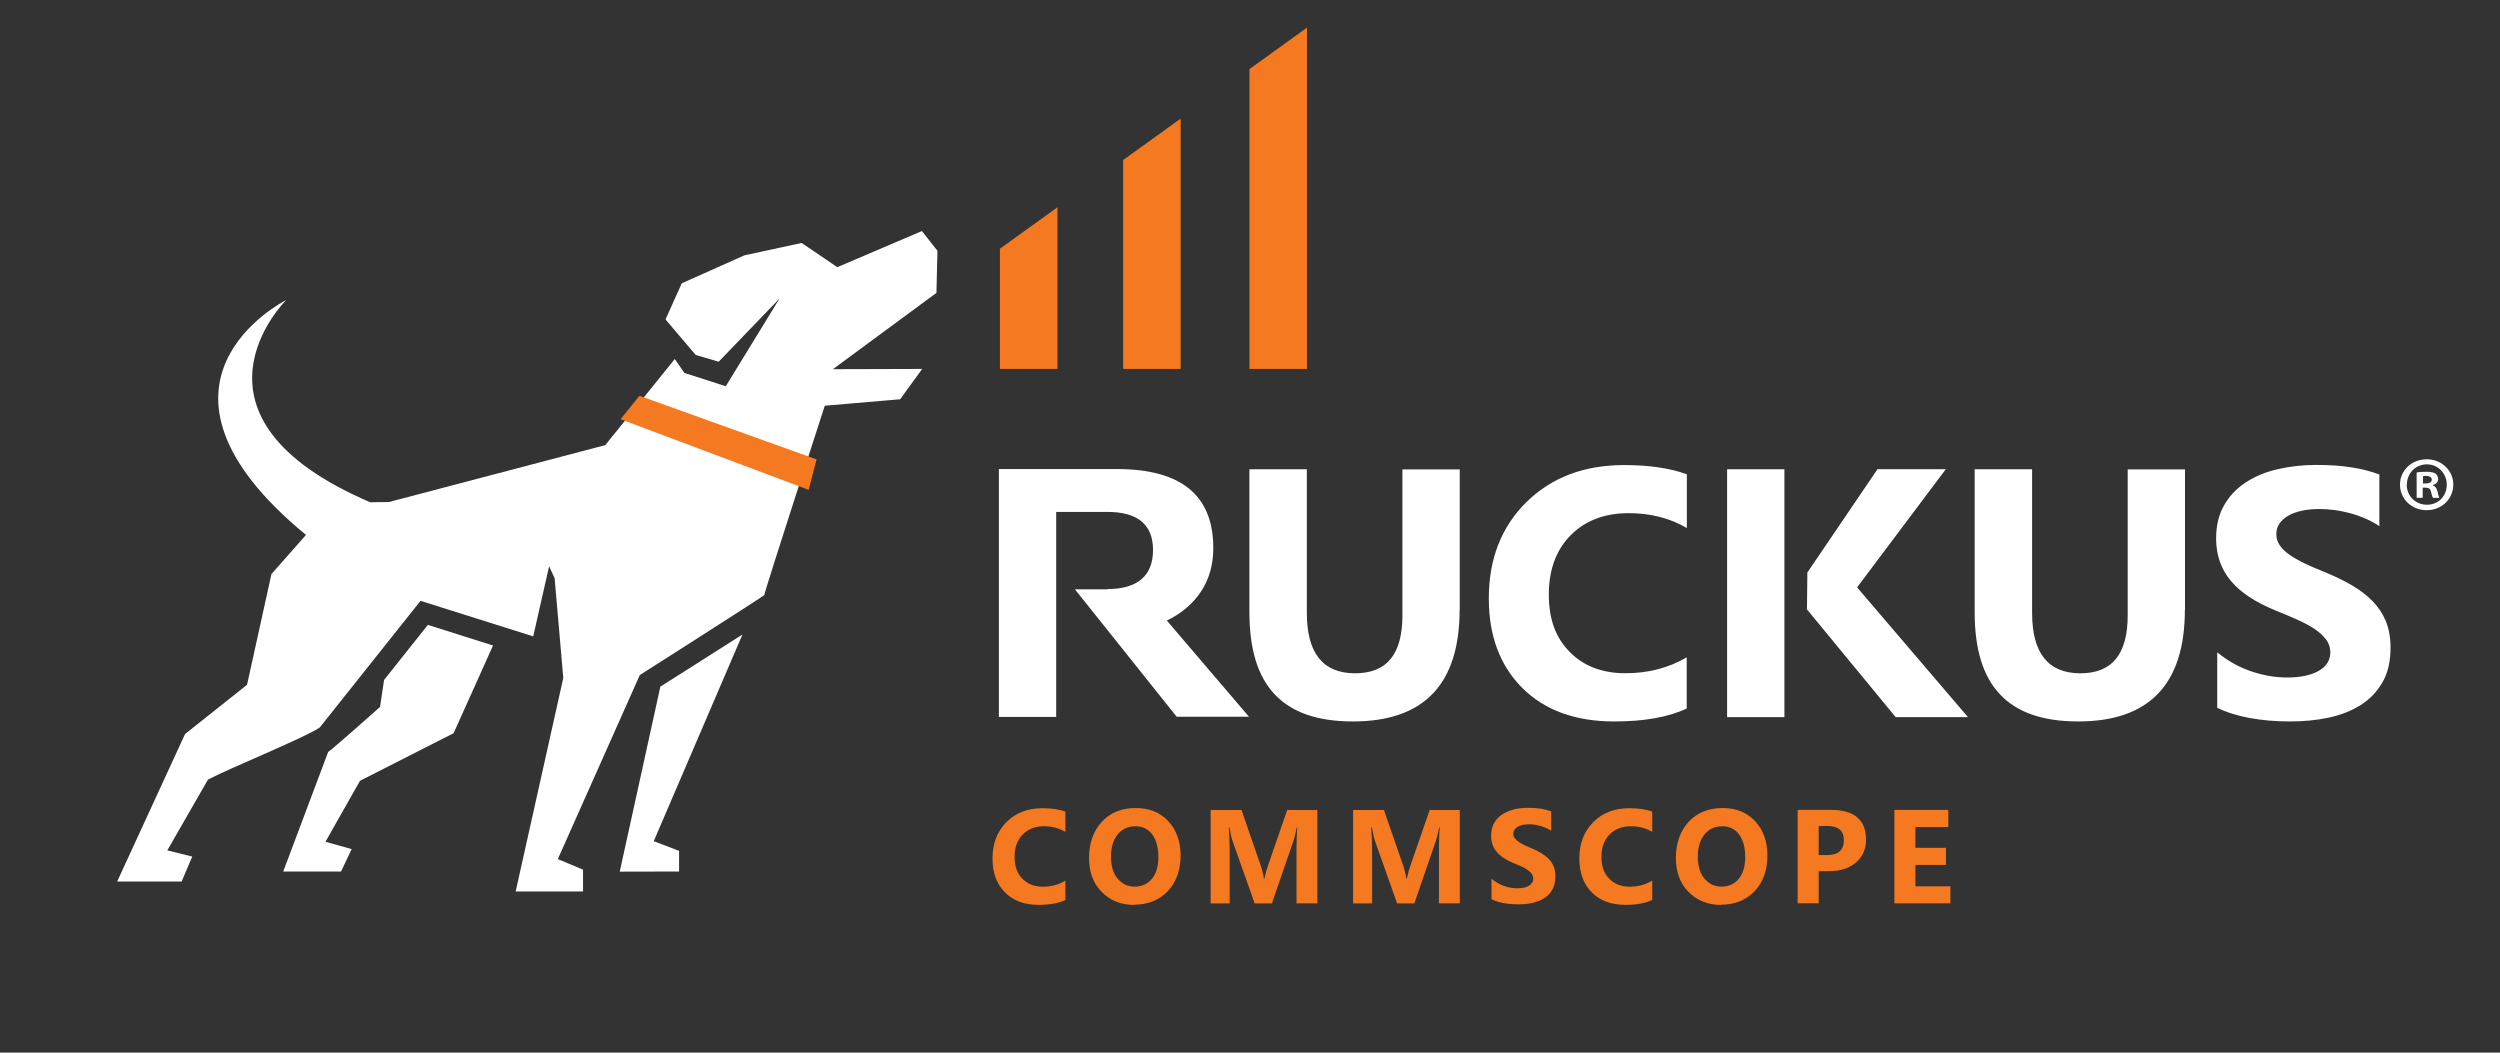 <?xml version="1.0" encoding="UTF-8"?><svg id="All_Logos" xmlns="http://www.w3.org/2000/svg" viewBox="0 0 380 160"><rect x="0" y="0" width="380" height="160" fill="#333333" stroke="none"/><defs><style>.cls-1{fill:none;}.cls-2{fill:#f47920;}.cls-3{fill:#fff;}</style></defs><path class="cls-3" d="M142.5,38.13l-2.37-3.01-12.86,5.49-5.42-3.68-8.69,1.88-9.53,4.25-2.47,5.49,4.58,5.4,3.5,1.03,9.25-9.61-8.17,13.34-6.3-2.03-1.45-2.11-10.57,13.09-32.89,8.65c-1.15,0-2.83,.04-2.83,.04-30.48-13.06-12.96-30.55-12.79-30.74-.21,.11-25,12.63,3.02,35.7l-5.25,5.95-3.71,16.83-9.42,7.48-10.32,22.42h9.8l1.61-3.79-3.79-.94,6.18-10.76c3.22-1.72,14.74-6.36,17-7.93l15.31-19.24,17.13,5.4,2.41-10.64,.84,1.78,1.32,15.18-7.24,32.45h10.24v-3.31l-3.83-1.61,12.46-27.97s18.95-12.06,18.93-12.17c-.06-.31,9.19-28.77,9.19-28.77l11.45-.98,3.35-4.61-13.57,.04,15.74-11.6,.15-6.34v-.08Zm-42.11,66.23l12.46-7.91-13.48,31.41,3.85,1.47v3.14l-9.02,.02,6.18-28.14Zm-31.43,7.08l-14.24,7.24-5.25,9.27,3.98,1.11-1.61,3.41h-8.79l6.83-18.17c.65-.4,7.89-6.85,7.89-6.85l.61-4.1,6.66-8.37,9.9,3.14s-5.99,13.32-5.99,13.32Z"/><line class="cls-1" x1="124.58" y1="38.41" x2="124.56" y2="38.43"/><polygon class="cls-2" points="122.92 74.46 94.33 63.72 97.19 60.16 124.12 69.83 122.92 74.46"/><path class="cls-3" d="M221.86,92.68c0,11.31-5.4,16.98-16.21,16.98s-15.74-5.53-15.74-16.58v-21.75h8.73v21.86c0,6.09,2.45,9.15,7.33,9.15s7.2-2.95,7.2-8.82v-22.17h8.71v21.36l-.02-.04Zm34.57,14.99c-2.81,1.34-6.51,1.99-11.05,1.99-5.93,0-10.59-1.7-13.99-5.09-3.39-3.39-5.09-7.93-5.09-13.59,0-6.03,1.91-10.91,5.72-14.66s8.77-5.63,14.85-5.63c3.77,0,6.95,.46,9.53,1.4v8.17c-2.58-1.51-5.53-2.26-8.84-2.26-3.64,0-6.57,1.11-8.79,3.33s-3.35,5.25-3.35,9.04,1.05,6.55,3.16,8.71c2.11,2.16,4.94,3.25,8.48,3.25s6.51-.8,9.32-2.41v7.75h.04Zm75.67-14.99c0,11.31-5.4,16.98-16.21,16.98s-15.74-5.53-15.74-16.58v-21.75h8.73v21.86c0,6.09,2.45,9.15,7.33,9.15s7.2-2.95,7.2-8.82v-22.17h8.71v21.36l-.02-.04Zm4.92,14.87v-8.4c1.57,1.28,3.25,2.24,5.09,2.87s3.68,.96,5.55,.96c1.09,0,2.05-.1,2.87-.29s1.49-.46,2.05-.8c.56-.34,.96-.75,1.23-1.21s.4-.98,.4-1.51c0-.73-.21-1.4-.65-1.97s-1.01-1.11-1.76-1.61c-.75-.5-1.63-.96-2.66-1.42-1.01-.46-2.12-.92-3.31-1.4-3.02-1.23-5.26-2.72-6.76-4.5-1.47-1.76-2.22-3.91-2.22-6.41,0-1.95,.4-3.66,1.21-5.05,.8-1.42,1.91-2.57,3.29-3.48,1.4-.92,3.01-1.59,4.84-2.01,1.84-.42,3.77-.65,5.82-.65s3.79,.11,5.34,.36c1.55,.23,2.99,.59,4.31,1.09v7.85c-.65-.44-1.36-.82-2.11-1.15-.77-.33-1.55-.61-2.35-.82s-1.61-.38-2.41-.48-1.55-.15-2.28-.15c-1,0-1.9,.1-2.7,.27-.8,.19-1.49,.44-2.05,.78-.56,.33-1,.73-1.3,1.19-.31,.46-.46,.98-.46,1.57,0,.63,.17,1.19,.52,1.7,.34,.5,.82,.98,1.45,1.42,.63,.44,1.4,.88,2.3,1.32,.9,.42,1.91,.88,3.04,1.32,1.55,.63,2.93,1.3,4.15,2.01s2.28,1.51,3.16,2.41c.88,.9,1.55,1.91,2.03,3.06,.46,1.15,.71,2.49,.71,4,0,2.11-.4,3.87-1.23,5.3s-1.93,2.58-3.33,3.46c-1.4,.88-3.02,1.51-4.88,1.91s-3.83,.57-5.9,.57-4.13-.17-6.05-.52-3.58-.88-4.98-1.57l.02-.04Zm-65.79,1.45h-8.71v-37.67h8.71v37.67Zm3.43-16.37l13.48,16.37h10.99l-16.85-19.72,13.48-17.96h-10.38l-10.66,15.7-.06,5.61Zm-97.32,1.7c1.05-.5,2.03-1.11,2.89-1.84,2.79-2.34,4.19-5.4,4.19-9.19,0-8-4.86-12-14.61-12h-17.98v37.67h8.71v-31.16h7.77c4.63,0,6.95,1.93,6.95,5.8s-2.32,5.93-6.95,5.93v.04h-4.92l15.47,19.37h10.99l-12.52-14.66v.04Zm195.56-20.67c0,2.18-1.76,3.89-4.04,3.89s-4.06-1.7-4.06-3.89,1.8-3.85,4.06-3.85,4.04,1.7,4.04,3.85Zm-7.08,0c0,1.7,1.3,3.06,3.08,3.06s3.01-1.36,3.01-3.04-1.28-3.1-3.02-3.1-3.04,1.38-3.04,3.06l-.02,.02Zm2.43,2.01h-.92v-3.85c.36-.08,.86-.11,1.51-.11,.75,0,1.09,.11,1.38,.29,.21,.17,.38,.48,.38,.84,0,.42-.34,.75-.82,.9v.04c.38,.13,.59,.42,.73,.94,.11,.59,.19,.82,.29,.96h-.98c-.11-.13-.19-.5-.31-.94-.08-.42-.31-.61-.82-.61h-.44v1.55h0Zm.02-2.18h.44c.5,0,.92-.17,.92-.56,0-.34-.27-.59-.84-.59-.25,0-.4,.02-.5,.04v1.11h-.02Z"/><g><polygon class="cls-2" points="151.99 37.8 151.99 56.08 160.74 56.08 160.74 31.5 151.99 37.8"/><polygon class="cls-2" points="170.72 24.32 170.72 56.08 179.46 56.08 179.46 18.03 170.72 24.32"/><polygon class="cls-2" points="189.92 10.5 189.92 56.08 198.66 56.08 198.66 4.2 189.92 10.5"/></g><g><path class="cls-2" d="M161.95,136.79c-1.03,.5-2.39,.75-4.06,.75-2.18,0-3.89-.63-5.15-1.91s-1.88-2.99-1.88-5.13c0-2.28,.71-4.12,2.11-5.53,1.4-1.42,3.22-2.12,5.47-2.12,1.38,0,2.57,.17,3.5,.52v3.08c-.96-.57-2.03-.86-3.25-.86-1.34,0-2.41,.42-3.24,1.26s-1.23,1.97-1.23,3.41,.38,2.47,1.17,3.29,1.82,1.23,3.12,1.23,2.39-.31,3.43-.92v2.95Z"/><path class="cls-2" d="M172.42,137.55c-2.03,0-3.69-.67-4.98-1.99s-1.91-3.04-1.91-5.19,.65-4.06,1.95-5.46,3.02-2.09,5.17-2.09c2.03,0,3.68,.67,4.92,1.99s1.88,3.08,1.88,5.25-.65,4.04-1.95,5.4-2.99,2.05-5.07,2.05v.04Zm.13-11.95c-1.13,0-2.01,.42-2.68,1.26s-1,1.95-1,3.35,.33,2.53,1,3.33,1.53,1.23,2.6,1.23,1.97-.4,2.62-1.19,.98-1.9,.98-3.31-.31-2.62-.94-3.45-1.49-1.23-2.58-1.23Z"/><path class="cls-2" d="M200.23,137.31h-3.16v-8.5c0-.92,.04-1.93,.11-3.04h-.08c-.17,.88-.31,1.49-.44,1.88l-3.33,9.67h-2.62l-3.39-9.57c-.1-.25-.25-.92-.44-1.99h-.1c.1,1.4,.13,2.62,.13,3.69v7.87h-2.89v-14.2h4.69l2.91,8.42c.23,.67,.4,1.36,.5,2.03h.06c.17-.78,.36-1.47,.57-2.05l2.91-8.4h4.58v14.2h-.02Z"/><path class="cls-2" d="M221.88,137.31h-3.16v-8.5c0-.92,.04-1.93,.11-3.04h-.08c-.17,.88-.31,1.49-.44,1.88l-3.33,9.67h-2.62l-3.39-9.57c-.1-.25-.25-.92-.44-1.99h-.1c.1,1.4,.13,2.62,.13,3.69v7.87h-2.89v-14.2h4.69l2.91,8.42c.23,.67,.4,1.36,.5,2.03h.06c.17-.78,.36-1.47,.57-2.05l2.91-8.4h4.58v14.2h-.02Z"/><path class="cls-2" d="M226.71,136.75v-3.18c.57,.48,1.21,.84,1.88,1.09s1.36,.36,2.05,.36c.4,0,.75-.04,1.05-.11s.56-.17,.75-.31c.21-.13,.34-.29,.46-.46s.15-.36,.15-.57c0-.27-.08-.52-.23-.75s-.38-.42-.65-.61-.59-.36-.98-.54-.78-.34-1.23-.52c-1.11-.46-1.93-1.03-2.49-1.7-.56-.67-.82-1.47-.82-2.41,0-.75,.15-1.38,.44-1.91s.71-.98,1.21-1.32c.52-.34,1.11-.59,1.78-.77s1.38-.25,2.14-.25,1.4,.04,1.97,.13,1.09,.23,1.59,.4v2.97c-.23-.17-.5-.31-.78-.44-.29-.13-.57-.23-.86-.31s-.59-.15-.88-.19c-.29-.04-.57-.06-.84-.06-.36,0-.69,.04-1,.1s-.56,.17-.75,.29-.36,.27-.48,.46-.17,.36-.17,.59,.06,.46,.19,.63,.31,.36,.54,.54,.52,.33,.84,.5,.71,.33,1.13,.5c.57,.23,1.07,.5,1.53,.77s.84,.57,1.17,.9,.57,.73,.75,1.15,.25,.94,.25,1.51c0,.78-.15,1.45-.46,1.99s-.71,.98-1.23,1.3-1.11,.57-1.8,.73c-.69,.15-1.4,.21-2.16,.21s-1.53-.06-2.22-.19c-.71-.13-1.32-.33-1.84-.59v.08Z"/><path class="cls-2" d="M251.15,136.79c-1.03,.5-2.39,.75-4.06,.75-2.18,0-3.89-.63-5.15-1.91s-1.88-2.99-1.88-5.13c0-2.28,.71-4.12,2.11-5.53,1.4-1.42,3.22-2.12,5.47-2.12,1.38,0,2.57,.17,3.5,.52v3.08c-.96-.57-2.03-.86-3.25-.86-1.34,0-2.41,.42-3.24,1.26s-1.23,1.97-1.23,3.41,.38,2.47,1.17,3.29,1.82,1.23,3.12,1.23,2.39-.31,3.43-.92v2.95Z"/><path class="cls-2" d="M261.62,137.55c-2.03,0-3.69-.67-4.98-1.99s-1.91-3.04-1.91-5.19,.65-4.06,1.95-5.46,3.02-2.09,5.17-2.09c2.03,0,3.68,.67,4.92,1.99,1.24,1.32,1.88,3.08,1.88,5.25s-.65,4.04-1.95,5.4c-1.3,1.36-2.99,2.05-5.07,2.05v.04Zm.13-11.95c-1.13,0-2.01,.42-2.68,1.26s-1,1.95-1,3.35,.33,2.53,1,3.33,1.53,1.23,2.6,1.23,1.97-.4,2.62-1.19,.98-1.9,.98-3.31-.31-2.62-.94-3.45-1.49-1.23-2.58-1.23h0Z"/><path class="cls-2" d="M276.44,132.4v4.9h-3.2v-14.2h5.02c3.58,0,5.38,1.51,5.38,4.54,0,1.44-.52,2.58-1.53,3.46-1.03,.88-2.39,1.32-4.12,1.32h-1.53l-.02-.02Zm0-6.85v4.42h1.26c1.7,0,2.57-.75,2.57-2.24s-.86-2.18-2.57-2.18h-1.26Z"/><path class="cls-2" d="M296.47,137.31h-8.52v-14.2h8.19v2.6h-5v3.16h4.65v2.6h-4.65v3.25h5.32v2.58Z"/></g></svg>